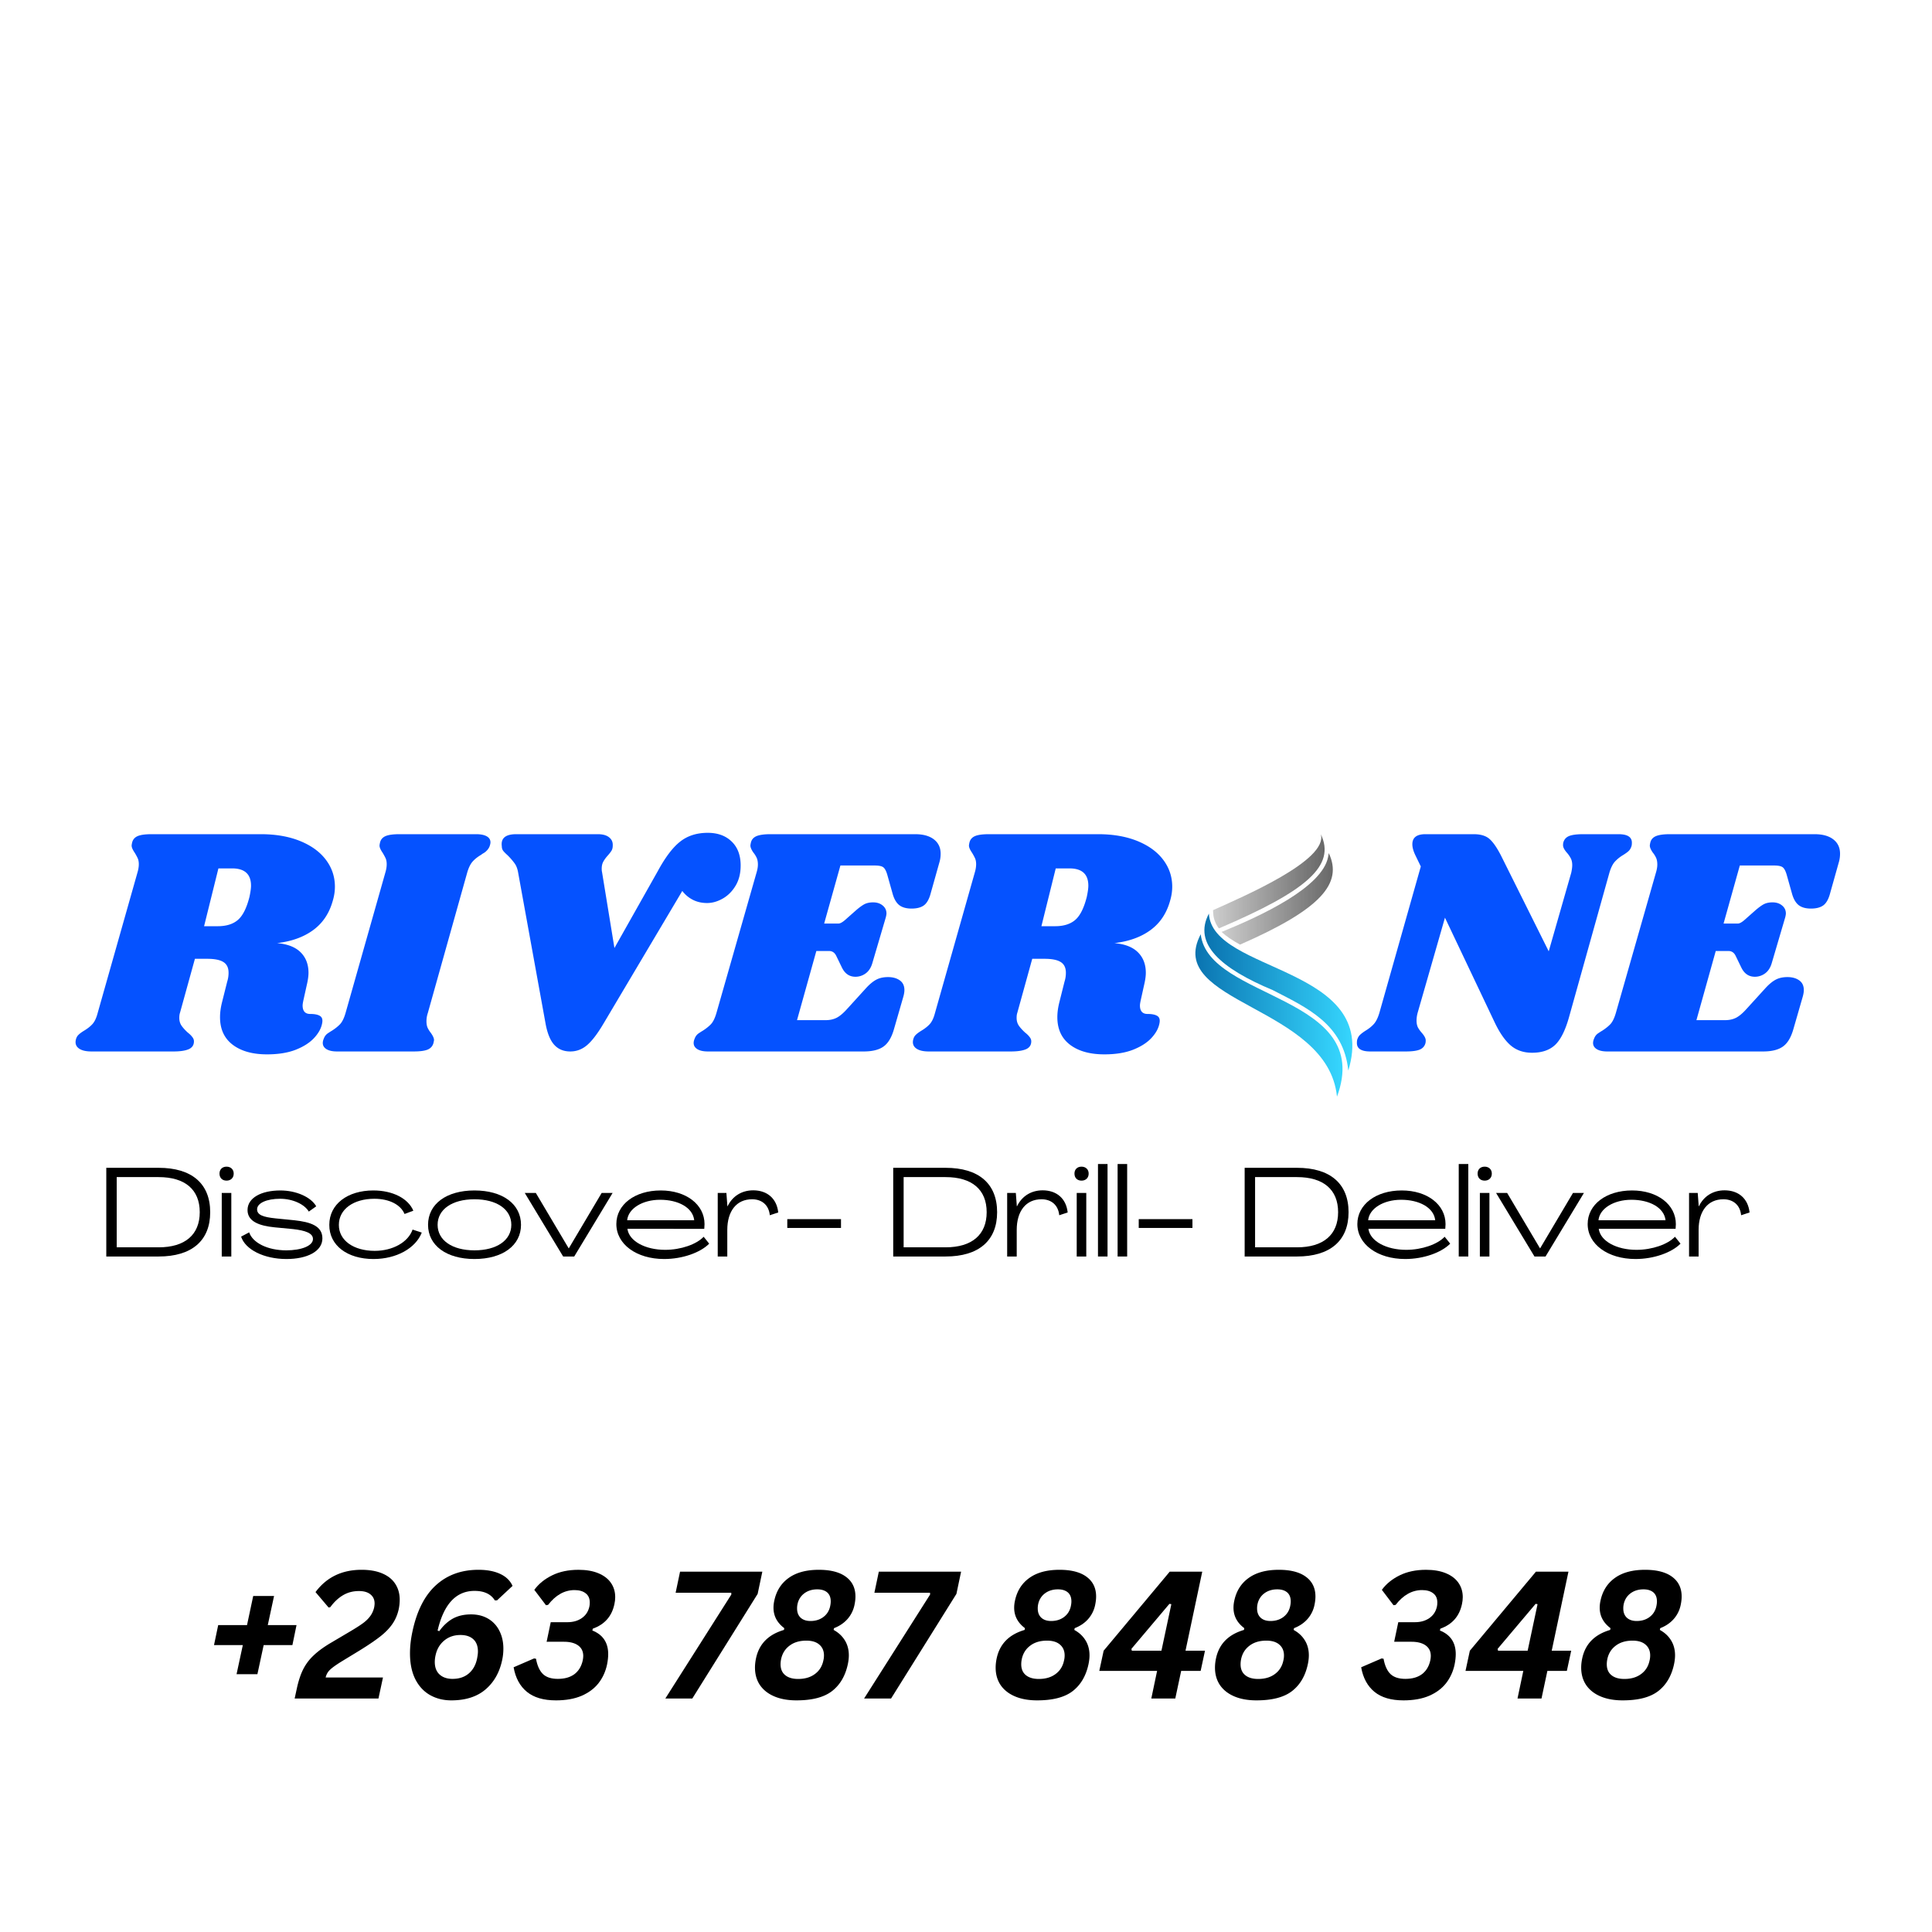 <?xml version="1.0" encoding="UTF-8"?>
<svg data-bbox="-37.5 -37.5 450 450" height="500" viewBox="0 0 375 375" width="500" xmlns="http://www.w3.org/2000/svg" data-type="ugc">
    <g>
        <defs>
            <clipPath id="7b9162e4-981e-4643-9484-2815e986a4b1">
                <path d="M235 161.875h23V181h-23Zm0 0"/>
            </clipPath>
            <clipPath id="b96dab99-efc8-4f9a-826b-42a90b4093aa">
                <path d="M256.36 161.89c1.542 5.087-15.223 12.196-20.91 14.774l.034.621c.059 1.082.453 2.04 1.098 2.918 17.23-7.351 22.711-12.23 19.777-18.312Zm0 0"/>
            </clipPath>
            <clipPath id="495e2f49-d83c-4b02-beb1-3d760adf1618">
                <path d="M237 165h22v19h-22Zm0 0"/>
            </clipPath>
            <clipPath id="2cfcb7c5-697e-45f3-8269-41d839d4d143">
                <path clip-rule="evenodd" d="M257.785 166.332c-1.14 5.902-12.883 11.383-20.676 14.555l-.004.004c.961.882 2.188 1.687 3.583 2.457 15.796-6.907 19.98-11.914 17.226-17.762-.031.254-.074.5-.129.746Zm0 0"/>
            </clipPath>
            <clipPath id="03f437ff-339d-46a2-a2f4-413645ae6f8d">
                <path d="M233 177h30v31h-30Zm0 0"/>
            </clipPath>
            <clipPath id="b578d77b-0eec-487c-93cb-8ab5ee0cd6ea">
                <path clip-rule="evenodd" d="M247.031 192.176c-10.02-4.184-15.511-8.953-12.386-14.844.628 11.586 33.28 10.121 27.058 30.465-.898-9.031-8.094-12.238-14.672-15.621Zm0 0"/>
            </clipPath>
            <clipPath id="e41b10b8-6c39-4977-a05b-4043d52b7d94">
                <path d="M232 181h29v31.875h-29Zm0 0"/>
            </clipPath>
            <clipPath id="231c43ed-3831-4e66-ba1a-7e9295bfcc3c">
                <path clip-rule="evenodd" d="M233.063 181.336c1.445 12.77 33.746 11.805 26.445 31.523-1.762-17.707-33.582-18.058-26.445-31.523Zm0 0"/>
            </clipPath>
            <linearGradient id="969bd487-b8ce-40db-ab2f-e2a2bb5d9d7e" y2="193.59" gradientUnits="userSpaceOnUse" x2="573.57" y1="193.59" gradientTransform="matrix(.048 0 0 .047 232.02 161.892)" x1="72.14">
                <stop offset="0" stop-color="#CCCCCC"/>
                <stop offset=".008" stop-color="#CCCCCC"/>
                <stop offset=".016" stop-color="#CBCBCB"/>
                <stop offset=".023" stop-color="#CACACA"/>
                <stop offset=".031" stop-color="#C9C9C9"/>
                <stop offset=".039" stop-color="#C8C8C8"/>
                <stop offset=".047" stop-color="#C7C7C7"/>
                <stop offset=".055" stop-color="#C6C6C6"/>
                <stop offset=".063" stop-color="#C5C5C5"/>
                <stop offset=".07" stop-color="#C5C5C5"/>
                <stop offset=".078" stop-color="#C4C4C4"/>
                <stop offset=".086" stop-color="#C3C3C3"/>
                <stop offset=".094" stop-color="#C2C2C2"/>
                <stop offset=".102" stop-color="#C1C1C1"/>
                <stop offset=".109" stop-color="#C0C0C0"/>
                <stop offset=".117" stop-color="#BFBFBF"/>
                <stop offset=".125" stop-color="#BEBEBE"/>
                <stop offset=".133" stop-color="#BEBEBE"/>
                <stop offset=".141" stop-color="#BDBDBD"/>
                <stop offset=".148" stop-color="#BCBCBC"/>
                <stop offset=".156" stop-color="#BBBBBB"/>
                <stop offset=".164" stop-color="#BABABA"/>
                <stop offset=".172" stop-color="#B9B9B9"/>
                <stop offset=".18" stop-color="#B8B8B8"/>
                <stop offset=".188" stop-color="#B7B7B7"/>
                <stop offset=".195" stop-color="#B7B7B7"/>
                <stop offset=".203" stop-color="#B6B6B6"/>
                <stop offset=".211" stop-color="#B5B5B5"/>
                <stop offset=".219" stop-color="#B4B4B4"/>
                <stop offset=".227" stop-color="#B3B3B3"/>
                <stop offset=".234" stop-color="#B2B2B2"/>
                <stop offset=".242" stop-color="#B1B1B1"/>
                <stop offset=".25" stop-color="#B0B0B0"/>
                <stop offset=".258" stop-color="#AFAFAF"/>
                <stop offset=".266" stop-color="#AFAFAF"/>
                <stop offset=".273" stop-color="#AEAEAE"/>
                <stop offset=".281" stop-color="#ADADAD"/>
                <stop offset=".289" stop-color="#ACACAC"/>
                <stop offset=".297" stop-color="#ABABAB"/>
                <stop offset=".305" stop-color="#AAAAAA"/>
                <stop offset=".313" stop-color="#A9A9A9"/>
                <stop offset=".32" stop-color="#A8A8A8"/>
                <stop offset=".328" stop-color="#A8A8A8"/>
                <stop offset=".336" stop-color="#A7A7A7"/>
                <stop offset=".344" stop-color="#A6A6A6"/>
                <stop offset=".352" stop-color="#A5A5A5"/>
                <stop offset=".359" stop-color="#A4A4A4"/>
                <stop offset=".367" stop-color="#A3A3A3"/>
                <stop offset=".375" stop-color="#A2A2A2"/>
                <stop offset=".383" stop-color="#A1A1A1"/>
                <stop offset=".391" stop-color="#A1A1A1"/>
                <stop offset=".398" stop-color="#A0A0A0"/>
                <stop offset=".406" stop-color="#9F9F9F"/>
                <stop offset=".414" stop-color="#9E9E9E"/>
                <stop offset=".422" stop-color="#9D9D9D"/>
                <stop offset=".43" stop-color="#9C9C9C"/>
                <stop offset=".438" stop-color="#9B9B9B"/>
                <stop offset=".445" stop-color="#9A9A9A"/>
                <stop offset=".453" stop-color="#9A9A9A"/>
                <stop offset=".461" stop-color="#999999"/>
                <stop offset=".469" stop-color="#989898"/>
                <stop offset=".477" stop-color="#979797"/>
                <stop offset=".484" stop-color="#969696"/>
                <stop offset=".492" stop-color="#959595"/>
                <stop offset=".5" stop-color="#949494"/>
                <stop offset=".508" stop-color="#939393"/>
                <stop offset=".516" stop-color="#939393"/>
                <stop offset=".523" stop-color="#929292"/>
                <stop offset=".531" stop-color="#919191"/>
                <stop offset=".539" stop-color="#909090"/>
                <stop offset=".547" stop-color="#8F8F8F"/>
                <stop offset=".555" stop-color="#8E8E8E"/>
                <stop offset=".563" stop-color="#8D8D8D"/>
                <stop offset=".57" stop-color="#8C8C8C"/>
                <stop offset=".578" stop-color="#8C8C8C"/>
                <stop offset=".586" stop-color="#8B8B8B"/>
                <stop offset=".594" stop-color="#8A8A8A"/>
                <stop offset=".602" stop-color="#898989"/>
                <stop offset=".609" stop-color="#888888"/>
                <stop offset=".617" stop-color="#878787"/>
                <stop offset=".625" stop-color="#868686"/>
                <stop offset=".633" stop-color="#858585"/>
                <stop offset=".641" stop-color="#858585"/>
                <stop offset=".648" stop-color="#848484"/>
                <stop offset=".656" stop-color="#838383"/>
                <stop offset=".664" stop-color="#828282"/>
                <stop offset=".672" stop-color="#818181"/>
                <stop offset=".68" stop-color="#808080"/>
                <stop offset=".688" stop-color="#7F7F7F"/>
                <stop offset=".695" stop-color="#7E7E7E"/>
                <stop offset=".703" stop-color="#7D7D7D"/>
                <stop offset=".711" stop-color="#7D7D7D"/>
                <stop offset=".719" stop-color="#7C7C7C"/>
                <stop offset=".727" stop-color="#7B7B7B"/>
                <stop offset=".734" stop-color="#7A7A7A"/>
                <stop offset=".742" stop-color="#797979"/>
                <stop offset=".75" stop-color="#787878"/>
                <stop offset=".758" stop-color="#777777"/>
                <stop offset=".766" stop-color="#767676"/>
                <stop offset=".773" stop-color="#767676"/>
                <stop offset=".781" stop-color="#757575"/>
                <stop offset=".789" stop-color="#747474"/>
                <stop offset=".797" stop-color="#737373"/>
                <stop offset=".805" stop-color="#727272"/>
                <stop offset=".813" stop-color="#717171"/>
                <stop offset=".82" stop-color="#707070"/>
                <stop offset=".828" stop-color="#6F6F6F"/>
                <stop offset=".836" stop-color="#6F6F6F"/>
                <stop offset=".844" stop-color="#6E6E6E"/>
                <stop offset=".852" stop-color="#6D6D6D"/>
                <stop offset=".859" stop-color="#6C6C6C"/>
                <stop offset=".867" stop-color="#6B6B6B"/>
                <stop offset=".875" stop-color="#6A6A6A"/>
                <stop offset=".883" stop-color="#696969"/>
                <stop offset=".891" stop-color="#686868"/>
                <stop offset=".898" stop-color="#686868"/>
                <stop offset=".906" stop-color="#676767"/>
                <stop offset=".938" stop-color="#666666"/>
                <stop offset="1" stop-color="#666666"/>
            </linearGradient>
            <linearGradient id="5c7d648c-f00b-4a08-b735-c261afc94b7b" y2="265.883" gradientUnits="userSpaceOnUse" x2="602.52" y1="265.883" gradientTransform="matrix(.048 0 0 .047 232.02 161.892)" x1="106.97">
                <stop offset="0" stop-color="#CCCCCC"/>
                <stop offset=".008" stop-color="#CCCCCC"/>
                <stop offset=".016" stop-color="#CBCBCB"/>
                <stop offset=".023" stop-color="#CACACA"/>
                <stop offset=".031" stop-color="#C9C9C9"/>
                <stop offset=".039" stop-color="#C8C8C8"/>
                <stop offset=".047" stop-color="#C7C7C7"/>
                <stop offset=".055" stop-color="#C6C6C6"/>
                <stop offset=".063" stop-color="#C5C5C5"/>
                <stop offset=".07" stop-color="#C5C5C5"/>
                <stop offset=".078" stop-color="#C4C4C4"/>
                <stop offset=".086" stop-color="#C3C3C3"/>
                <stop offset=".094" stop-color="#C2C2C2"/>
                <stop offset=".102" stop-color="#C1C1C1"/>
                <stop offset=".109" stop-color="#C0C0C0"/>
                <stop offset=".117" stop-color="#BFBFBF"/>
                <stop offset=".125" stop-color="#BFBFBF"/>
                <stop offset=".133" stop-color="#BEBEBE"/>
                <stop offset=".141" stop-color="#BDBDBD"/>
                <stop offset=".148" stop-color="#BCBCBC"/>
                <stop offset=".156" stop-color="#BBBBBB"/>
                <stop offset=".164" stop-color="#BABABA"/>
                <stop offset=".172" stop-color="#B9B9B9"/>
                <stop offset=".18" stop-color="#B8B8B8"/>
                <stop offset=".188" stop-color="#B8B8B8"/>
                <stop offset=".195" stop-color="#B7B7B7"/>
                <stop offset=".203" stop-color="#B6B6B6"/>
                <stop offset=".211" stop-color="#B5B5B5"/>
                <stop offset=".219" stop-color="#B4B4B4"/>
                <stop offset=".227" stop-color="#B3B3B3"/>
                <stop offset=".234" stop-color="#B2B2B2"/>
                <stop offset=".242" stop-color="#B1B1B1"/>
                <stop offset=".25" stop-color="#B1B1B1"/>
                <stop offset=".258" stop-color="#B0B0B0"/>
                <stop offset=".266" stop-color="#AFAFAF"/>
                <stop offset=".273" stop-color="#AEAEAE"/>
                <stop offset=".281" stop-color="#ADADAD"/>
                <stop offset=".289" stop-color="#ACACAC"/>
                <stop offset=".297" stop-color="#ABABAB"/>
                <stop offset=".305" stop-color="#ABABAB"/>
                <stop offset=".313" stop-color="#AAAAAA"/>
                <stop offset=".32" stop-color="#A9A9A9"/>
                <stop offset=".328" stop-color="#A8A8A8"/>
                <stop offset=".336" stop-color="#A7A7A7"/>
                <stop offset=".344" stop-color="#A6A6A6"/>
                <stop offset=".352" stop-color="#A5A5A5"/>
                <stop offset=".359" stop-color="#A4A4A4"/>
                <stop offset=".367" stop-color="#A4A4A4"/>
                <stop offset=".375" stop-color="#A3A3A3"/>
                <stop offset=".383" stop-color="#A2A2A2"/>
                <stop offset=".391" stop-color="#A1A1A1"/>
                <stop offset=".398" stop-color="#A0A0A0"/>
                <stop offset=".406" stop-color="#9F9F9F"/>
                <stop offset=".414" stop-color="#9E9E9E"/>
                <stop offset=".422" stop-color="#9D9D9D"/>
                <stop offset=".43" stop-color="#9D9D9D"/>
                <stop offset=".438" stop-color="#9C9C9C"/>
                <stop offset=".445" stop-color="#9B9B9B"/>
                <stop offset=".453" stop-color="#9A9A9A"/>
                <stop offset=".461" stop-color="#999999"/>
                <stop offset=".469" stop-color="#989898"/>
                <stop offset=".477" stop-color="#979797"/>
                <stop offset=".484" stop-color="#979797"/>
                <stop offset=".492" stop-color="#969696"/>
                <stop offset=".5" stop-color="#959595"/>
                <stop offset=".508" stop-color="#949494"/>
                <stop offset=".516" stop-color="#939393"/>
                <stop offset=".523" stop-color="#929292"/>
                <stop offset=".531" stop-color="#919191"/>
                <stop offset=".539" stop-color="#909090"/>
                <stop offset=".547" stop-color="#909090"/>
                <stop offset=".555" stop-color="#8F8F8F"/>
                <stop offset=".563" stop-color="#8E8E8E"/>
                <stop offset=".57" stop-color="#8D8D8D"/>
                <stop offset=".578" stop-color="#8C8C8C"/>
                <stop offset=".586" stop-color="#8B8B8B"/>
                <stop offset=".594" stop-color="#8A8A8A"/>
                <stop offset=".602" stop-color="#898989"/>
                <stop offset=".609" stop-color="#898989"/>
                <stop offset=".617" stop-color="#888888"/>
                <stop offset=".625" stop-color="#878787"/>
                <stop offset=".633" stop-color="#868686"/>
                <stop offset=".641" stop-color="#858585"/>
                <stop offset=".648" stop-color="#848484"/>
                <stop offset=".656" stop-color="#838383"/>
                <stop offset=".664" stop-color="#838383"/>
                <stop offset=".672" stop-color="#828282"/>
                <stop offset=".68" stop-color="#818181"/>
                <stop offset=".688" stop-color="#808080"/>
                <stop offset=".695" stop-color="#7F7F7F"/>
                <stop offset=".703" stop-color="#7E7E7E"/>
                <stop offset=".711" stop-color="#7D7D7D"/>
                <stop offset=".719" stop-color="#7C7C7C"/>
                <stop offset=".727" stop-color="#7C7C7C"/>
                <stop offset=".734" stop-color="#7B7B7B"/>
                <stop offset=".742" stop-color="#7A7A7A"/>
                <stop offset=".75" stop-color="#797979"/>
                <stop offset=".758" stop-color="#787878"/>
                <stop offset=".766" stop-color="#777777"/>
                <stop offset=".773" stop-color="#767676"/>
                <stop offset=".781" stop-color="#757575"/>
                <stop offset=".789" stop-color="#757575"/>
                <stop offset=".797" stop-color="#747474"/>
                <stop offset=".805" stop-color="#737373"/>
                <stop offset=".813" stop-color="#727272"/>
                <stop offset=".82" stop-color="#717171"/>
                <stop offset=".828" stop-color="#707070"/>
                <stop offset=".836" stop-color="#6F6F6F"/>
                <stop offset=".844" stop-color="#6F6F6F"/>
                <stop offset=".852" stop-color="#6E6E6E"/>
                <stop offset=".859" stop-color="#6D6D6D"/>
                <stop offset=".867" stop-color="#6C6C6C"/>
                <stop offset=".875" stop-color="#6B6B6B"/>
                <stop offset=".883" stop-color="#6A6A6A"/>
                <stop offset=".891" stop-color="#696969"/>
                <stop offset=".898" stop-color="#686868"/>
                <stop offset=".906" stop-color="#686868"/>
                <stop offset=".914" stop-color="#676767"/>
                <stop offset=".922" stop-color="#666666"/>
                <stop offset=".938" stop-color="#666666"/>
                <stop offset="1" stop-color="#666666"/>
            </linearGradient>
            <linearGradient id="91c0362f-7d96-4212-a912-06651738b21c" y2="648.547" gradientUnits="userSpaceOnUse" x2="755.1" y1="648.547" gradientTransform="matrix(.048 0 0 .047 232.02 161.892)" x1="-10.52">
                <stop offset="0" stop-color="#0A73B0"/>
                <stop offset=".063" stop-color="#0A73B0"/>
                <stop offset=".07" stop-color="#0A74B0"/>
                <stop offset=".078" stop-color="#0B75B1"/>
                <stop offset=".086" stop-color="#0B76B2"/>
                <stop offset=".094" stop-color="#0C77B3"/>
                <stop offset=".102" stop-color="#0C78B4"/>
                <stop offset=".109" stop-color="#0C79B4"/>
                <stop offset=".117" stop-color="#0D7AB5"/>
                <stop offset=".125" stop-color="#0D7BB6"/>
                <stop offset=".133" stop-color="#0E7CB7"/>
                <stop offset=".141" stop-color="#0E7DB7"/>
                <stop offset=".148" stop-color="#0F7DB8"/>
                <stop offset=".156" stop-color="#0F7EB9"/>
                <stop offset=".164" stop-color="#0F7FBA"/>
                <stop offset=".172" stop-color="#1080BB"/>
                <stop offset=".18" stop-color="#1081BB"/>
                <stop offset=".188" stop-color="#1182BC"/>
                <stop offset=".195" stop-color="#1183BD"/>
                <stop offset=".203" stop-color="#1284BE"/>
                <stop offset=".211" stop-color="#1285BE"/>
                <stop offset=".219" stop-color="#1386BF"/>
                <stop offset=".227" stop-color="#1387C0"/>
                <stop offset=".234" stop-color="#1388C1"/>
                <stop offset=".242" stop-color="#1489C2"/>
                <stop offset=".25" stop-color="#148AC2"/>
                <stop offset=".258" stop-color="#158BC3"/>
                <stop offset=".266" stop-color="#158CC4"/>
                <stop offset=".273" stop-color="#168DC5"/>
                <stop offset=".281" stop-color="#168EC6"/>
                <stop offset=".289" stop-color="#168FC6"/>
                <stop offset=".297" stop-color="#1790C7"/>
                <stop offset=".305" stop-color="#1791C8"/>
                <stop offset=".313" stop-color="#1892C9"/>
                <stop offset=".32" stop-color="#1893C9"/>
                <stop offset=".328" stop-color="#1994CA"/>
                <stop offset=".336" stop-color="#1995CB"/>
                <stop offset=".344" stop-color="#1996CC"/>
                <stop offset=".352" stop-color="#1A97CD"/>
                <stop offset=".359" stop-color="#1A98CD"/>
                <stop offset=".367" stop-color="#1B99CE"/>
                <stop offset=".375" stop-color="#1B9ACF"/>
                <stop offset=".383" stop-color="#1C9BD0"/>
                <stop offset=".391" stop-color="#1C9CD1"/>
                <stop offset=".398" stop-color="#1D9DD1"/>
                <stop offset=".406" stop-color="#1D9ED2"/>
                <stop offset=".414" stop-color="#1D9FD3"/>
                <stop offset=".422" stop-color="#1EA0D4"/>
                <stop offset=".43" stop-color="#1EA1D4"/>
                <stop offset=".438" stop-color="#1FA2D5"/>
                <stop offset=".445" stop-color="#1FA3D6"/>
                <stop offset=".453" stop-color="#20A4D7"/>
                <stop offset=".461" stop-color="#20A5D8"/>
                <stop offset=".469" stop-color="#20A6D8"/>
                <stop offset=".477" stop-color="#21A7D9"/>
                <stop offset=".484" stop-color="#21A8DA"/>
                <stop offset=".492" stop-color="#22A9DB"/>
                <stop offset=".5" stop-color="#22AADB"/>
                <stop offset=".508" stop-color="#23ABDC"/>
                <stop offset=".516" stop-color="#23ACDD"/>
                <stop offset=".523" stop-color="#24ADDE"/>
                <stop offset=".531" stop-color="#24AEDF"/>
                <stop offset=".539" stop-color="#24AFDF"/>
                <stop offset=".547" stop-color="#25B0E0"/>
                <stop offset=".555" stop-color="#25B1E1"/>
                <stop offset=".563" stop-color="#26B2E2"/>
                <stop offset=".57" stop-color="#26B3E3"/>
                <stop offset=".578" stop-color="#27B4E3"/>
                <stop offset=".586" stop-color="#27B5E4"/>
                <stop offset=".594" stop-color="#27B6E5"/>
                <stop offset=".602" stop-color="#28B7E6"/>
                <stop offset=".609" stop-color="#28B8E6"/>
                <stop offset=".617" stop-color="#29B9E7"/>
                <stop offset=".625" stop-color="#29BAE8"/>
                <stop offset=".633" stop-color="#2ABBE9"/>
                <stop offset=".641" stop-color="#2ABCEA"/>
                <stop offset=".648" stop-color="#2BBDEA"/>
                <stop offset=".656" stop-color="#2BBEEB"/>
                <stop offset=".664" stop-color="#2BBFEC"/>
                <stop offset=".672" stop-color="#2CC0ED"/>
                <stop offset=".68" stop-color="#2CC1ED"/>
                <stop offset=".688" stop-color="#2DC2EE"/>
                <stop offset=".695" stop-color="#2DC3EF"/>
                <stop offset=".703" stop-color="#2EC4F0"/>
                <stop offset=".711" stop-color="#2EC5F1"/>
                <stop offset=".719" stop-color="#2EC6F1"/>
                <stop offset=".727" stop-color="#2FC7F2"/>
                <stop offset=".734" stop-color="#2FC8F3"/>
                <stop offset=".742" stop-color="#30C9F4"/>
                <stop offset=".75" stop-color="#30CAF5"/>
                <stop offset=".758" stop-color="#31CBF5"/>
                <stop offset=".766" stop-color="#31CCF6"/>
                <stop offset=".773" stop-color="#32CDF7"/>
                <stop offset=".781" stop-color="#32CEF8"/>
                <stop offset=".789" stop-color="#32CFF8"/>
                <stop offset=".797" stop-color="#33D0F9"/>
                <stop offset=".805" stop-color="#33D1FA"/>
                <stop offset=".813" stop-color="#34D2FB"/>
                <stop offset=".82" stop-color="#34D3FC"/>
                <stop offset=".828" stop-color="#35D4FC"/>
                <stop offset=".836" stop-color="#35D5FD"/>
                <stop offset=".844" stop-color="#35D6FE"/>
                <stop offset=".875" stop-color="#36D7FF"/>
                <stop offset="1" stop-color="#36D7FF"/>
            </linearGradient>
            <linearGradient id="7e22411b-a787-4e99-9760-eaa6e30704dd" y2="744.402" gradientUnits="userSpaceOnUse" x2="731.6" y1="744.402" gradientTransform="matrix(.048 0 0 .047 232.02 161.892)" x1="-128.19">
                <stop offset="0" stop-color="#0A73B0"/>
                <stop offset=".125" stop-color="#0A73B0"/>
                <stop offset=".141" stop-color="#0A73B0"/>
                <stop offset=".148" stop-color="#0A73B0"/>
                <stop offset=".152" stop-color="#0A74B0"/>
                <stop offset=".156" stop-color="#0A74B1"/>
                <stop offset=".16" stop-color="#0B75B1"/>
                <stop offset=".164" stop-color="#0B75B2"/>
                <stop offset=".168" stop-color="#0B76B2"/>
                <stop offset=".172" stop-color="#0B76B3"/>
                <stop offset=".176" stop-color="#0C77B3"/>
                <stop offset=".18" stop-color="#0C77B3"/>
                <stop offset=".184" stop-color="#0C78B4"/>
                <stop offset=".188" stop-color="#0C79B4"/>
                <stop offset=".191" stop-color="#0D79B5"/>
                <stop offset=".195" stop-color="#0D7AB5"/>
                <stop offset=".199" stop-color="#0D7AB6"/>
                <stop offset=".203" stop-color="#0D7BB6"/>
                <stop offset=".207" stop-color="#0E7BB7"/>
                <stop offset=".211" stop-color="#0E7CB7"/>
                <stop offset=".215" stop-color="#0E7CB7"/>
                <stop offset=".219" stop-color="#0E7DB8"/>
                <stop offset=".223" stop-color="#0F7EB8"/>
                <stop offset=".227" stop-color="#0F7EB9"/>
                <stop offset=".23" stop-color="#0F7FB9"/>
                <stop offset=".234" stop-color="#0F7FBA"/>
                <stop offset=".238" stop-color="#1080BA"/>
                <stop offset=".242" stop-color="#1080BA"/>
                <stop offset=".246" stop-color="#1081BB"/>
                <stop offset=".25" stop-color="#1081BB"/>
                <stop offset=".254" stop-color="#1182BC"/>
                <stop offset=".258" stop-color="#1183BC"/>
                <stop offset=".262" stop-color="#1183BD"/>
                <stop offset=".266" stop-color="#1184BD"/>
                <stop offset=".27" stop-color="#1284BE"/>
                <stop offset=".273" stop-color="#1285BE"/>
                <stop offset=".277" stop-color="#1285BE"/>
                <stop offset=".281" stop-color="#1286BF"/>
                <stop offset=".285" stop-color="#1386BF"/>
                <stop offset=".289" stop-color="#1387C0"/>
                <stop offset=".293" stop-color="#1388C0"/>
                <stop offset=".297" stop-color="#1388C1"/>
                <stop offset=".301" stop-color="#1489C1"/>
                <stop offset=".305" stop-color="#1489C2"/>
                <stop offset=".309" stop-color="#148AC2"/>
                <stop offset=".313" stop-color="#148AC2"/>
                <stop offset=".316" stop-color="#158BC3"/>
                <stop offset=".32" stop-color="#158BC3"/>
                <stop offset=".324" stop-color="#158CC4"/>
                <stop offset=".328" stop-color="#158DC4"/>
                <stop offset=".332" stop-color="#158DC5"/>
                <stop offset=".336" stop-color="#168EC5"/>
                <stop offset=".34" stop-color="#168EC6"/>
                <stop offset=".344" stop-color="#168FC6"/>
                <stop offset=".348" stop-color="#168FC6"/>
                <stop offset=".352" stop-color="#1790C7"/>
                <stop offset=".355" stop-color="#1791C7"/>
                <stop offset=".359" stop-color="#1791C8"/>
                <stop offset=".363" stop-color="#1792C8"/>
                <stop offset=".367" stop-color="#1892C9"/>
                <stop offset=".371" stop-color="#1893C9"/>
                <stop offset=".375" stop-color="#1893CA"/>
                <stop offset=".379" stop-color="#1894CA"/>
                <stop offset=".383" stop-color="#1994CA"/>
                <stop offset=".387" stop-color="#1995CB"/>
                <stop offset=".391" stop-color="#1996CB"/>
                <stop offset=".395" stop-color="#1996CC"/>
                <stop offset=".398" stop-color="#1A97CC"/>
                <stop offset=".402" stop-color="#1A97CD"/>
                <stop offset=".406" stop-color="#1A98CD"/>
                <stop offset=".41" stop-color="#1A98CD"/>
                <stop offset=".414" stop-color="#1B99CE"/>
                <stop offset=".418" stop-color="#1B99CE"/>
                <stop offset=".422" stop-color="#1B9ACF"/>
                <stop offset=".426" stop-color="#1B9BCF"/>
                <stop offset=".43" stop-color="#1C9BD0"/>
                <stop offset=".434" stop-color="#1C9CD0"/>
                <stop offset=".438" stop-color="#1C9CD1"/>
                <stop offset=".441" stop-color="#1C9DD1"/>
                <stop offset=".445" stop-color="#1D9DD1"/>
                <stop offset=".449" stop-color="#1D9ED2"/>
                <stop offset=".453" stop-color="#1D9FD2"/>
                <stop offset=".457" stop-color="#1D9FD3"/>
                <stop offset=".461" stop-color="#1EA0D3"/>
                <stop offset=".465" stop-color="#1EA0D4"/>
                <stop offset=".469" stop-color="#1EA1D4"/>
                <stop offset=".473" stop-color="#1EA1D5"/>
                <stop offset=".477" stop-color="#1FA2D5"/>
                <stop offset=".48" stop-color="#1FA2D5"/>
                <stop offset=".484" stop-color="#1FA3D6"/>
                <stop offset=".488" stop-color="#1FA4D6"/>
                <stop offset=".492" stop-color="#20A4D7"/>
                <stop offset=".496" stop-color="#20A5D7"/>
                <stop offset=".5" stop-color="#20A5D8"/>
                <stop offset=".504" stop-color="#20A6D8"/>
                <stop offset=".508" stop-color="#21A6D9"/>
                <stop offset=".512" stop-color="#21A7D9"/>
                <stop offset=".516" stop-color="#21A7D9"/>
                <stop offset=".52" stop-color="#21A8DA"/>
                <stop offset=".523" stop-color="#22A9DA"/>
                <stop offset=".527" stop-color="#22A9DB"/>
                <stop offset=".531" stop-color="#22AADB"/>
                <stop offset=".535" stop-color="#22AADC"/>
                <stop offset=".539" stop-color="#23ABDC"/>
                <stop offset=".543" stop-color="#23ABDD"/>
                <stop offset=".547" stop-color="#23ACDD"/>
                <stop offset=".551" stop-color="#23ACDD"/>
                <stop offset=".555" stop-color="#24ADDE"/>
                <stop offset=".559" stop-color="#24AEDE"/>
                <stop offset=".563" stop-color="#24AEDF"/>
                <stop offset=".566" stop-color="#24AFDF"/>
                <stop offset=".57" stop-color="#25AFE0"/>
                <stop offset=".574" stop-color="#25B0E0"/>
                <stop offset=".578" stop-color="#25B0E0"/>
                <stop offset=".582" stop-color="#25B1E1"/>
                <stop offset=".586" stop-color="#26B2E1"/>
                <stop offset=".59" stop-color="#26B2E2"/>
                <stop offset=".594" stop-color="#26B3E2"/>
                <stop offset=".598" stop-color="#26B3E3"/>
                <stop offset=".602" stop-color="#27B4E3"/>
                <stop offset=".605" stop-color="#27B4E4"/>
                <stop offset=".609" stop-color="#27B5E4"/>
                <stop offset=".613" stop-color="#27B5E4"/>
                <stop offset=".617" stop-color="#28B6E5"/>
                <stop offset=".621" stop-color="#28B7E5"/>
                <stop offset=".625" stop-color="#28B7E6"/>
                <stop offset=".629" stop-color="#28B8E6"/>
                <stop offset=".633" stop-color="#28B8E7"/>
                <stop offset=".637" stop-color="#29B9E7"/>
                <stop offset=".641" stop-color="#29B9E8"/>
                <stop offset=".645" stop-color="#29BAE8"/>
                <stop offset=".648" stop-color="#29BAE8"/>
                <stop offset=".652" stop-color="#2ABBE9"/>
                <stop offset=".656" stop-color="#2ABCE9"/>
                <stop offset=".66" stop-color="#2ABCEA"/>
                <stop offset=".664" stop-color="#2ABDEA"/>
                <stop offset=".668" stop-color="#2BBDEB"/>
                <stop offset=".672" stop-color="#2BBEEB"/>
                <stop offset=".676" stop-color="#2BBEEC"/>
                <stop offset=".68" stop-color="#2BBFEC"/>
                <stop offset=".684" stop-color="#2CBFEC"/>
                <stop offset=".688" stop-color="#2CC0ED"/>
                <stop offset=".691" stop-color="#2CC1ED"/>
                <stop offset=".695" stop-color="#2CC1EE"/>
                <stop offset=".699" stop-color="#2DC2EE"/>
                <stop offset=".703" stop-color="#2DC2EF"/>
                <stop offset=".707" stop-color="#2DC3EF"/>
                <stop offset=".711" stop-color="#2DC3F0"/>
                <stop offset=".715" stop-color="#2EC4F0"/>
                <stop offset=".719" stop-color="#2EC5F0"/>
                <stop offset=".723" stop-color="#2EC5F1"/>
                <stop offset=".727" stop-color="#2EC6F1"/>
                <stop offset=".73" stop-color="#2FC6F2"/>
                <stop offset=".734" stop-color="#2FC7F2"/>
                <stop offset=".738" stop-color="#2FC7F3"/>
                <stop offset=".742" stop-color="#2FC8F3"/>
                <stop offset=".746" stop-color="#30C8F3"/>
                <stop offset=".75" stop-color="#30C9F4"/>
                <stop offset=".754" stop-color="#30CAF4"/>
                <stop offset=".758" stop-color="#30CAF5"/>
                <stop offset=".762" stop-color="#31CBF5"/>
                <stop offset=".766" stop-color="#31CBF6"/>
                <stop offset=".77" stop-color="#31CCF6"/>
                <stop offset=".773" stop-color="#31CCF7"/>
                <stop offset=".777" stop-color="#32CDF7"/>
                <stop offset=".781" stop-color="#32CDF7"/>
                <stop offset=".785" stop-color="#32CEF8"/>
                <stop offset=".789" stop-color="#32CFF8"/>
                <stop offset=".793" stop-color="#33CFF9"/>
                <stop offset=".797" stop-color="#33D0F9"/>
                <stop offset=".801" stop-color="#33D0FA"/>
                <stop offset=".805" stop-color="#33D1FA"/>
                <stop offset=".809" stop-color="#34D1FB"/>
                <stop offset=".813" stop-color="#34D2FB"/>
                <stop offset=".816" stop-color="#34D2FB"/>
                <stop offset=".82" stop-color="#34D3FC"/>
                <stop offset=".824" stop-color="#35D4FC"/>
                <stop offset=".828" stop-color="#35D4FD"/>
                <stop offset=".832" stop-color="#35D5FD"/>
                <stop offset=".836" stop-color="#35D5FE"/>
                <stop offset=".84" stop-color="#36D6FE"/>
                <stop offset=".844" stop-color="#36D6FF"/>
                <stop offset=".875" stop-color="#36D7FF"/>
                <stop offset="1" stop-color="#36D7FF"/>
            </linearGradient>
        </defs>
        <path fill="#ffffff" d="M412.5-37.5v450h-450v-450h450z"/>
        <path fill="#ffffff" d="M412.5-37.5v450h-450v-450h450z"/>
        <path stroke-width="2.454" stroke="#ffffff" d="M64.61 174.777c-.668 2.441-1.938 4.348-3.801 5.719-1.856 1.37-4.195 2.226-7.02 2.566 2.032.176 3.551.77 4.559 1.777 1.012 1.012 1.516 2.34 1.516 3.989 0 .629-.102 1.41-.309 2.336l-.695 3.105c-.094.426-.14.719-.14.883 0 .559.128.973.386 1.254.258.265.62.402 1.082.402.887 0 1.527.13 1.918.383.402.25.543.715.418 1.395-.164.968-.672 1.914-1.516 2.843-.844.926-2.039 1.7-3.586 2.32-1.535.606-3.402.91-5.597.91-2.782 0-4.997-.624-6.649-1.87-1.648-1.246-2.473-3.032-2.473-5.348 0-.887.13-1.836.387-2.844l1.004-4.066a5.527 5.527 0 0 0 .266-1.703c0-.969-.332-1.664-.992-2.086-.649-.422-1.696-.633-3.137-.633h-2.395l-2.922 10.512c-.082.246-.125.562-.125.941 0 .59.145 1.094.434 1.516.297.422.707.867 1.219 1.332.37.297.66.586.867.863.215.27.324.55.324.852 0 .722-.34 1.23-1.02 1.53-.671.29-1.66.434-2.968.434h-15.89c-1.095 0-1.915-.203-2.462-.605-.554-.402-.746-.957-.57-1.668.082-.383.242-.687.48-.914.227-.234.57-.504 1.036-.8.722-.427 1.293-.868 1.714-1.333.422-.465.758-1.18 1.004-2.148l7.73-27.301c.165-.547.25-1.07.25-1.578 0-.461-.073-.856-.218-1.176a10.694 10.694 0 0 0-.602-1.11c-.382-.546-.574-.992-.574-1.331 0-.122.043-.356.125-.696.176-.547.547-.933 1.114-1.16.566-.234 1.44-.355 2.628-.355h21.211c2.914 0 5.461.445 7.637 1.332 2.172.882 3.836 2.101 4.992 3.648 1.164 1.535 1.746 3.277 1.746 5.223 0 .886-.128 1.773-.386 2.66Zm-16.2-.633c.204-.98.31-1.723.31-2.226 0-2.239-1.224-3.356-3.665-3.356h-2.66l-2.797 11.207h2.66c1.649 0 2.945-.402 3.895-1.203.957-.805 1.71-2.281 2.257-4.422Zm44.004-12.23c.887 0 1.57.14 2.055.418.485.27.727.656.727 1.16 0 .215-.063.496-.184.836a2.78 2.78 0 0 1-.558.785 3.214 3.214 0 0 1-.633.512c-.188.101-.32.195-.403.277-.672.383-1.214.805-1.64 1.27-.422.464-.782 1.18-1.082 2.148l-7.668 27.3a5.472 5.472 0 0 0-.246 1.579c0 .504.074.926.218 1.265.153.34.375.704.664 1.082.38.547.57.993.57 1.333 0 .082-.038.292-.124.632-.164.586-.543 1-1.14 1.239-.59.226-1.477.34-2.661.34H65.438c-.887 0-1.574-.145-2.059-.434-.484-.3-.726-.703-.726-1.207 0-.258.062-.535.187-.836.164-.461.438-.817.82-1.067.38-.257.614-.406.696-.445.68-.426 1.23-.855 1.652-1.3.422-.442.778-1.169 1.067-2.18l7.73-27.301c.164-.547.246-1.07.246-1.578 0-.461-.07-.856-.215-1.176a10.694 10.694 0 0 0-.601-1.11c-.383-.546-.574-.992-.574-1.331 0-.122.042-.356.125-.696.175-.547.546-.933 1.113-1.16.566-.234 1.441-.355 2.629-.355Zm51.348 6.078c0 1.523-.328 2.836-.988 3.941-.649 1.09-1.484 1.922-2.504 2.488-1.012.567-2.02.852-3.031.852-1.02 0-1.942-.21-2.766-.637a6.039 6.039 0 0 1-2.043-1.699l-15.273 25.707c-1.133 1.942-2.192 3.332-3.168 4.176-.969.844-2.063 1.27-3.278 1.27-1.308 0-2.355-.434-3.14-1.301-.782-.864-1.344-2.246-1.684-4.145l-5.316-29.262c-.125-.754-.356-1.363-.696-1.824a14.5 14.5 0 0 0-1.332-1.531c-.421-.383-.722-.688-.894-.914a1.421 1.421 0 0 1-.25-.848c-.203-1.566.726-2.351 2.8-2.351h15.829c.969 0 1.707.203 2.21.605.505.399.739.938.696 1.606 0 .382-.078.703-.23.96-.145.247-.383.56-.711.942-.383.422-.68.824-.899 1.207-.203.379-.308.844-.308 1.39 0 .258.02.47.062.633l2.41 14.766 8.41-14.95c1.485-2.702 2.946-4.609 4.375-5.722 1.434-1.121 3.207-1.683 5.32-1.683 1.938 0 3.489.562 4.653 1.683 1.164 1.113 1.746 2.66 1.746 4.64Zm33.871-6.078c1.559 0 2.77.34 3.633 1.02.867.671 1.301 1.597 1.301 2.784 0 .586-.086 1.153-.25 1.7l-1.652 5.89c-.29 1.145-.723 1.938-1.301 2.38-.567.444-1.375.667-2.426.667-1.02 0-1.812-.223-2.379-.668-.57-.441-1-1.168-1.3-2.18l-1.005-3.617c-.218-.762-.476-1.265-.773-1.512-.29-.257-.855-.386-1.7-.386h-6.648l-3.168 11.27h2.782c.296 0 .699-.212 1.207-.637l2.148-1.883c.637-.559 1.188-.961 1.652-1.207.465-.258 1.032-.387 1.704-.387.761 0 1.382.2 1.867.602.484.402.726.918.726 1.546 0 .176-.039.434-.12.774l-2.598 8.797c-.247.926-.68 1.613-1.301 2.054a3.285 3.285 0 0 1-1.992.665c-1.188 0-2.07-.614-2.66-1.84l-1.083-2.211c-.289-.637-.75-.957-1.39-.957h-2.457l-3.742 13.433h5.566c.805 0 1.508-.16 2.117-.476.617-.32 1.29-.88 2.008-1.672l3.789-4.188c.68-.71 1.324-1.226 1.934-1.546.617-.32 1.37-.481 2.257-.481.926 0 1.684.211 2.27.633.598.426.898 1.058.898 1.902 0 .34-.066.742-.203 1.207l-1.84 6.383c-.46 1.61-1.136 2.734-2.023 3.371-.887.63-2.168.945-3.848.945h-30.21c-.887 0-1.571-.144-2.055-.433-.485-.3-.727-.703-.727-1.207 0-.258.063-.535.184-.836.168-.461.441-.817.82-1.067.383-.257.613-.406.695-.445.68-.426 1.235-.855 1.657-1.3.421-.442.777-1.169 1.066-2.18l7.793-27.301c.164-.547.246-1.05.246-1.516 0-.504-.074-.926-.219-1.265a4.682 4.682 0 0 0-.664-1.082c-.379-.547-.57-.993-.57-1.332 0-.122.039-.356.121-.696.176-.547.559-.933 1.145-1.16.59-.234 1.453-.355 2.597-.355Zm49.504 12.863c-.672 2.441-1.937 4.348-3.804 5.719-1.856 1.37-4.196 2.226-7.02 2.566 2.031.176 3.55.77 4.563 1.777 1.007 1.012 1.515 2.34 1.515 3.989 0 .629-.105 1.41-.312 2.336l-.696 3.105c-.09.426-.136.719-.136.883 0 .559.129.973.386 1.254.258.265.618.402 1.082.402.887 0 1.524.13 1.915.383.402.25.543.715.418 1.395-.165.968-.668 1.914-1.516 2.843-.844.926-2.04 1.7-3.586 2.32-1.535.606-3.399.91-5.594.91-2.785 0-5-.624-6.648-1.87-1.649-1.246-2.473-3.032-2.473-5.348 0-.887.129-1.836.387-2.844l1.004-4.066a5.524 5.524 0 0 0 .261-1.703c0-.969-.328-1.664-.988-2.086-.648-.422-1.695-.633-3.14-.633h-2.395l-2.922 10.512c-.082.246-.125.562-.125.941 0 .59.145 1.094.434 1.516.3.422.707.867 1.222 1.332.371.297.66.586.864.863.218.27.328.55.328.852 0 .722-.344 1.23-1.024 1.53-.668.29-1.656.434-2.968.434h-15.891c-1.094 0-1.91-.203-2.457-.605-.559-.402-.75-.957-.574-1.668.082-.383.242-.687.48-.914.227-.234.57-.504 1.035-.8.723-.427 1.293-.868 1.715-1.333.426-.465.758-1.18 1.008-2.148l7.73-27.301c.164-.547.247-1.07.247-1.578 0-.461-.075-.856-.22-1.176a10.694 10.694 0 0 0-.6-1.11c-.384-.546-.571-.992-.571-1.331 0-.122.039-.356.121-.696.176-.547.547-.933 1.113-1.16.567-.234 1.446-.355 2.63-.355h21.21c2.918 0 5.461.445 7.637 1.332 2.176.882 3.84 2.101 4.992 3.648 1.164 1.535 1.746 3.277 1.746 5.223 0 .886-.129 1.773-.383 2.66Zm-16.203-.633c.207-.98.309-1.723.309-2.226 0-2.239-1.223-3.356-3.664-3.356h-2.66l-2.797 11.207h2.66c1.648 0 2.945-.402 3.894-1.203.961-.805 1.711-2.281 2.258-4.422Zm0 0" fill="none"/>
        <path stroke-width="2.454" stroke="#ffffff" d="M314.157 161.914c1.73 0 2.598.55 2.598 1.656 0 .289-.02.5-.063.633-.133.41-.328.738-.586.972-.25.239-.605.5-1.07.79-.625.382-1.152.804-1.574 1.269-.422.46-.785 1.18-1.082 2.148l-7.856 28.122c-.71 2.535-1.605 4.304-2.687 5.316-1.075 1.012-2.563 1.516-4.47 1.516-1.679 0-3.081-.497-4.206-1.485-1.121-.988-2.168-2.52-3.137-4.59l-9.555-20.129-5.316 18.489c-.133.547-.203 1.031-.203 1.453 0 .547.094 1 .281 1.36.195.362.461.734.801 1.112.465.547.7 1.012.7 1.391 0 .25-.024.442-.063.574-.164.586-.547 1-1.145 1.239-.59.226-1.473.34-2.66.34h-6.895c-1.73 0-2.597-.547-2.597-1.641 0-.297.02-.512.062-.633.125-.422.313-.746.57-.977.25-.234.606-.503 1.07-.8.638-.383 1.169-.805 1.59-1.27.423-.465.778-1.18 1.067-2.148l8.055-28.43-1.02-2.102c-.422-.847-.632-1.582-.632-2.21 0-1.31.843-1.965 2.535-1.965h9.367c1.351 0 2.371.308 3.062.93.7.605 1.454 1.687 2.254 3.245l9.246 18.567 4.375-15.274c.125-.59.188-1.074.188-1.453 0-.547-.098-1-.297-1.363a5.65 5.65 0 0 0-.77-1.11c-.476-.546-.714-1.011-.714-1.394 0-.246.027-.437.078-.57.164-.586.543-.996 1.129-1.223.597-.234 1.484-.355 2.66-.355Zm38.05 0c1.56 0 2.77.34 3.634 1.02.867.671 1.3 1.597 1.3 2.784 0 .586-.085 1.153-.25 1.7l-1.652 5.89c-.289 1.145-.723 1.938-1.3 2.38-.567.444-1.376.667-2.426.667-1.02 0-1.813-.223-2.38-.668-.57-.441-1-1.168-1.3-2.18l-1.004-3.617c-.219-.762-.477-1.265-.773-1.512-.29-.257-.856-.386-1.7-.386h-6.648l-3.168 11.27h2.781c.297 0 .7-.212 1.207-.637l2.149-1.883c.636-.559 1.187-.961 1.652-1.207.465-.258 1.031-.387 1.703-.387.762 0 1.383.2 1.867.602.485.402.727.918.727 1.546 0 .176-.04.434-.121.774l-2.598 8.797c-.246.926-.68 1.613-1.3 2.054a3.285 3.285 0 0 1-1.993.665c-1.187 0-2.07-.614-2.66-1.84l-1.082-2.211c-.29-.637-.75-.957-1.39-.957h-2.458l-3.742 13.433h5.566c.805 0 1.508-.16 2.118-.476.617-.32 1.289-.88 2.007-1.672l3.79-4.188c.68-.71 1.324-1.226 1.933-1.546.617-.32 1.371-.481 2.258-.481.926 0 1.684.211 2.27.633.597.426.898 1.058.898 1.902 0 .34-.066.742-.203 1.207l-1.84 6.383c-.461 1.61-1.137 2.734-2.023 3.371-.887.63-2.168.945-3.848.945h-30.211c-.887 0-1.57-.144-2.055-.433-.484-.3-.726-.703-.726-1.207 0-.258.062-.535.187-.836.164-.461.438-.817.817-1.067.382-.257.613-.406.695-.445.68-.426 1.234-.855 1.656-1.3.422-.442.777-1.169 1.067-2.18l7.792-27.301c.165-.547.247-1.05.247-1.516 0-.504-.075-.926-.22-1.265a4.682 4.682 0 0 0-.663-1.082c-.38-.547-.57-.993-.57-1.332 0-.122.039-.356.12-.696.176-.547.56-.933 1.145-1.16.59-.234 1.453-.355 2.598-.355Zm0 0" fill="none"/>
        <path d="M64.613 174.76c-.668 2.46-1.934 4.375-3.797 5.75-1.855 1.367-4.2 2.215-7.031 2.547 2.031.18 3.55.773 4.562 1.781 1.02 1.012 1.532 2.34 1.532 3.984 0 .637-.11 1.418-.328 2.344l-.688 3.11c-.086.417-.125.714-.125.89 0 .543.125.953.375 1.234.25.274.61.407 1.078.407.883 0 1.524.133 1.922.39.406.25.547.711.422 1.375-.168.98-.68 1.934-1.531 2.86-.844.93-2.04 1.699-3.578 2.312-1.532.602-3.399.906-5.594.906-2.793 0-5.012-.617-6.657-1.859-1.648-1.25-2.468-3.035-2.468-5.36 0-.882.125-1.831.375-2.843l1.015-4.047c.176-.55.266-1.125.266-1.719 0-.968-.328-1.66-.984-2.078-.657-.426-1.703-.64-3.141-.64h-2.406l-2.907 10.515c-.085.25-.124.57-.124.953 0 .586.144 1.09.437 1.516.29.418.691.86 1.203 1.328.375.293.664.578.875.86.219.273.328.554.328.843 0 .719-.34 1.23-1.015 1.531-.68.293-1.668.438-2.97.438H17.755c-1.094 0-1.91-.195-2.454-.594-.55-.406-.742-.969-.578-1.687.086-.375.243-.676.47-.906.23-.239.577-.504 1.046-.797.719-.426 1.285-.868 1.703-1.329.426-.468.766-1.187 1.016-2.156l7.734-27.297c.164-.55.25-1.078.25-1.578 0-.469-.074-.86-.219-1.172a10.77 10.77 0 0 0-.609-1.109c-.375-.55-.563-.992-.563-1.328 0-.133.04-.367.125-.703.165-.551.536-.942 1.11-1.172.57-.227 1.445-.344 2.625-.344H50.63c2.906 0 5.445.445 7.625 1.328 2.175.887 3.843 2.102 5 3.64 1.164 1.544 1.75 3.282 1.75 5.22 0 .886-.133 1.773-.391 2.656Zm-16.203-.625c.207-.969.312-1.707.312-2.219 0-2.238-1.226-3.36-3.672-3.36h-2.656l-2.781 11.22h2.656c1.645 0 2.942-.399 3.89-1.204.946-.8 1.696-2.28 2.25-4.437Zm0 0" fill="#0552ff"/>
        <path d="M92.417 161.916c.883 0 1.566.137 2.047.406.488.274.734.664.734 1.172 0 .211-.062.485-.187.828a2.527 2.527 0 0 1-.547.797 2.74 2.74 0 0 1-.64.5c-.188.106-.325.2-.407.281-.668.387-1.215.813-1.64 1.282-.43.46-.79 1.172-1.079 2.14l-7.656 27.297a5.01 5.01 0 0 0-.266 1.578c0 .512.07.938.22 1.282.155.336.378.687.671 1.062.383.555.578.996.578 1.328 0 .086-.043.297-.125.64-.18.587-.562.997-1.156 1.235-.586.23-1.469.344-2.656.344H65.433c-.887 0-1.567-.145-2.047-.438-.489-.3-.735-.703-.735-1.203 0-.257.063-.535.188-.828.168-.469.445-.828.828-1.078.375-.25.605-.394.688-.437.675-.426 1.222-.86 1.64-1.297.426-.446.785-1.176 1.078-2.188l7.735-27.297c.164-.55.25-1.078.25-1.578 0-.469-.075-.86-.22-1.172-.148-.32-.35-.691-.608-1.109-.376-.55-.563-.992-.563-1.328 0-.133.04-.367.125-.703.164-.551.535-.942 1.11-1.172.57-.227 1.445-.344 2.624-.344Zm0 0" fill="#0552ff"/>
        <path d="M143.76 167.994c0 1.524-.327 2.828-.984 3.922-.656 1.094-1.492 1.93-2.5 2.5-1.011.574-2.023.86-3.031.86-1.023 0-1.945-.208-2.766-.626a5.916 5.916 0 0 1-2.047-1.718l-15.265 25.703c-1.149 1.95-2.203 3.344-3.172 4.187-.969.844-2.07 1.266-3.297 1.266-1.305 0-2.344-.43-3.125-1.297-.781-.863-1.344-2.25-1.687-4.156l-5.313-29.25c-.125-.758-.36-1.367-.703-1.828a12.867 12.867 0 0 0-1.328-1.531c-.418-.376-.715-.676-.89-.907-.169-.238-.25-.523-.25-.86-.212-1.562.722-2.343 2.796-2.343h15.828c.969 0 1.703.203 2.203.61.508.398.743.933.704 1.609 0 .375-.075.695-.22.953-.148.25-.386.563-.718.938-.387.43-.684.835-.89 1.218-.212.375-.313.836-.313 1.375 0 .262.02.477.062.64l2.407 14.75 8.422-14.937c1.468-2.707 2.921-4.617 4.359-5.734 1.437-1.125 3.21-1.688 5.328-1.688 1.938 0 3.484.563 4.64 1.688 1.165 1.117 1.75 2.668 1.75 4.656Zm0 0" fill="#0552ff"/>
        <path d="M177.64 161.916c1.562 0 2.773.34 3.64 1.016.863.668 1.297 1.594 1.297 2.781 0 .594-.086 1.164-.25 1.703l-1.656 5.89c-.293 1.15-.727 1.946-1.297 2.391-.574.438-1.387.657-2.438.657-1.011 0-1.804-.22-2.375-.657-.574-.445-1.008-1.18-1.297-2.203l-1.015-3.61c-.211-.757-.465-1.265-.766-1.515-.293-.25-.86-.375-1.703-.375h-6.656l-3.156 11.266h2.78c.302 0 .704-.207 1.204-.625l2.156-1.906c.633-.551 1.18-.954 1.64-1.204.47-.25 1.04-.375 1.72-.375.757 0 1.378.204 1.859.61.488.398.734.914.734 1.547 0 .168-.043.418-.125.75l-2.594 8.812c-.261.93-.699 1.617-1.312 2.063a3.313 3.313 0 0 1-1.984.656c-1.188 0-2.075-.613-2.657-1.844l-1.078-2.219c-.304-.625-.765-.937-1.39-.937h-2.47l-3.75 13.422h5.579c.8 0 1.508-.156 2.125-.469.613-.32 1.281-.883 2-1.687l3.797-4.172c.676-.719 1.316-1.235 1.922-1.547.613-.32 1.363-.484 2.25-.484.926 0 1.687.214 2.281.64.594.418.89 1.047.89 1.89 0 .337-.062.735-.187 1.204l-1.844 6.39c-.46 1.606-1.136 2.727-2.03 3.36-.888.637-2.173.953-3.86.953H137.42c-.887 0-1.567-.145-2.047-.438-.489-.3-.735-.703-.735-1.203 0-.257.063-.535.188-.828.168-.469.445-.828.828-1.078.375-.25.605-.394.688-.437.675-.426 1.222-.86 1.64-1.297.426-.446.785-1.176 1.078-2.188l7.797-27.297c.164-.55.25-1.054.25-1.515 0-.508-.074-.93-.219-1.266a4.773 4.773 0 0 0-.672-1.078c-.375-.55-.562-.992-.562-1.328 0-.133.04-.367.125-.703.164-.551.547-.942 1.14-1.172.594-.227 1.458-.344 2.594-.344Zm0 0" fill="#0552ff"/>
        <path d="M227.137 174.76c-.668 2.46-1.934 4.375-3.797 5.75-1.855 1.367-4.2 2.215-7.031 2.547 2.031.18 3.55.773 4.562 1.781 1.02 1.012 1.532 2.34 1.532 3.984 0 .637-.11 1.418-.328 2.344l-.688 3.11c-.086.417-.125.714-.125.89 0 .543.125.953.375 1.234.25.274.61.407 1.078.407.883 0 1.524.133 1.922.39.406.25.547.711.422 1.375-.168.98-.68 1.934-1.531 2.86-.844.93-2.04 1.699-3.578 2.312-1.532.602-3.399.906-5.594.906-2.793 0-5.012-.617-6.656-1.859-1.649-1.25-2.47-3.035-2.47-5.36 0-.882.126-1.831.376-2.843l1.015-4.047c.176-.55.266-1.125.266-1.719 0-.968-.328-1.66-.984-2.078-.657-.426-1.703-.64-3.141-.64h-2.406l-2.906 10.515c-.086.25-.125.57-.125.953 0 .586.144 1.09.437 1.516.29.418.691.86 1.203 1.328.375.293.664.578.875.86.219.273.328.554.328.843 0 .719-.34 1.23-1.015 1.531-.68.293-1.668.438-2.97.438h-15.905c-1.094 0-1.91-.195-2.453-.594-.551-.406-.743-.969-.579-1.687.086-.375.243-.676.47-.906.23-.239.577-.504 1.046-.797.719-.426 1.285-.868 1.703-1.329.426-.468.766-1.187 1.016-2.156l7.734-27.297c.164-.55.25-1.078.25-1.578 0-.469-.074-.86-.219-1.172a10.77 10.77 0 0 0-.609-1.109c-.375-.55-.563-.992-.563-1.328 0-.133.04-.367.125-.703.165-.551.536-.942 1.11-1.172.57-.227 1.445-.344 2.625-.344h21.219c2.906 0 5.445.445 7.625 1.328 2.175.887 3.843 2.102 5 3.64 1.164 1.544 1.75 3.282 1.75 5.22 0 .886-.133 1.773-.391 2.656Zm-16.203-.625c.207-.969.312-1.707.312-2.219 0-2.238-1.226-3.36-3.672-3.36h-2.656l-2.781 11.22h2.656c1.645 0 2.942-.399 3.89-1.204.946-.8 1.696-2.28 2.25-4.437Zm0 0" fill="#0552ff"/>
        <path d="M314.153 161.916c1.727 0 2.594.547 2.594 1.64 0 .294-.024.509-.063.641-.125.418-.312.746-.562.985-.25.23-.61.492-1.078.781a7.161 7.161 0 0 0-1.594 1.281c-.418.461-.773 1.172-1.063 2.14l-7.859 28.11c-.719 2.543-1.617 4.32-2.687 5.328-1.075 1.012-2.563 1.516-4.47 1.516-1.687 0-3.093-.492-4.218-1.484-1.117-.989-2.156-2.52-3.125-4.594l-9.562-20.14-5.313 18.5a6.015 6.015 0 0 0-.203 1.452c0 .555.094 1.012.281 1.375.196.356.461.72.797 1.094.469.555.703 1.016.703 1.39 0 .262-.023.454-.062.579-.168.586-.547.996-1.14 1.234-.595.23-1.481.344-2.657.344h-6.906c-1.727 0-2.594-.547-2.594-1.64 0-.301.023-.516.062-.641.125-.414.32-.739.578-.969.25-.238.606-.504 1.063-.797.633-.383 1.16-.805 1.578-1.266.426-.468.785-1.187 1.078-2.156l8.047-28.437-1.016-2.094c-.417-.844-.625-1.582-.625-2.219 0-1.3.844-1.953 2.532-1.953h9.375c1.344 0 2.363.309 3.062.922.696.605 1.446 1.688 2.25 3.25l9.25 18.563 4.375-15.266c.125-.594.188-1.078.188-1.453 0-.551-.102-1.004-.297-1.36a5.514 5.514 0 0 0-.781-1.109c-.47-.55-.704-1.016-.704-1.39 0-.258.02-.454.063-.579.176-.594.555-1.004 1.14-1.234.594-.227 1.485-.344 2.673-.344Zm0 0" fill="#0552ff"/>
        <path d="M352.213 161.916c1.563 0 2.774.34 3.641 1.016.863.668 1.297 1.594 1.297 2.781 0 .594-.086 1.164-.25 1.703l-1.656 5.89c-.293 1.15-.727 1.946-1.297 2.391-.574.438-1.387.657-2.438.657-1.011 0-1.804-.22-2.375-.657-.574-.445-1.008-1.18-1.297-2.203l-1.015-3.61c-.211-.757-.465-1.265-.766-1.515-.293-.25-.86-.375-1.703-.375h-6.656l-3.156 11.266h2.78c.302 0 .704-.207 1.204-.625l2.156-1.906c.633-.551 1.18-.954 1.64-1.204.47-.25 1.04-.375 1.72-.375.757 0 1.378.204 1.859.61.488.398.734.914.734 1.547 0 .168-.043.418-.125.75l-2.594 8.812c-.261.93-.699 1.617-1.312 2.063a3.313 3.313 0 0 1-1.984.656c-1.188 0-2.075-.613-2.657-1.844l-1.078-2.219c-.304-.625-.765-.937-1.39-.937h-2.47l-3.75 13.422h5.579c.8 0 1.508-.156 2.125-.469.613-.32 1.281-.883 2-1.687l3.797-4.172c.676-.719 1.316-1.235 1.922-1.547.613-.32 1.363-.484 2.25-.484.926 0 1.687.214 2.281.64.594.418.89 1.047.89 1.89 0 .337-.062.735-.187 1.204l-1.844 6.39c-.46 1.606-1.136 2.727-2.03 3.36-.888.637-2.173.953-3.86.953h-30.203c-.887 0-1.567-.145-2.047-.438-.489-.3-.735-.703-.735-1.203 0-.257.063-.535.188-.828.168-.469.445-.828.828-1.078.375-.25.605-.394.688-.437.675-.426 1.222-.86 1.64-1.297.426-.446.785-1.176 1.078-2.188l7.797-27.297c.164-.55.25-1.054.25-1.515 0-.508-.074-.93-.219-1.266a4.773 4.773 0 0 0-.672-1.078c-.375-.55-.562-.992-.562-1.328 0-.133.04-.367.125-.703.164-.551.547-.942 1.14-1.172.594-.227 1.458-.344 2.594-.344Zm0 0" fill="#0552ff"/>
        <path d="M20.63 243.886h10.157c6.45 0 10.012-3.078 10.012-8.598 0-5.543-3.563-8.617-10.012-8.617H20.63Zm2.024-1.781v-13.63h8.133c5.129 0 7.984 2.419 7.984 6.813 0 4.371-2.855 6.817-7.984 6.817Zm0 0" fill="#000000"/>
        <path d="M43.971 229.16c.828 0 1.39-.536 1.39-1.368 0-.804-.562-1.344-1.39-1.344-.832 0-1.367.54-1.367 1.344 0 .832.535 1.367 1.367 1.367Zm-.93 14.726h1.856v-12.332h-1.855Zm0 0" fill="#000000"/>
        <path d="M55.617 244.374c4.004 0 6.96-1.488 6.96-4.004 0-2.468-2.394-3.175-5.398-3.515l-3.687-.367c-2.344-.247-3.59-.637-3.59-1.758 0-1.223 1.883-2.051 4.469-2.051 2.468 0 4.738 1.074 5.57 2.488l1.438-1.023c-1-1.785-3.883-3.078-6.958-3.078-3.687 0-6.375 1.418-6.375 3.808 0 2.223 2.297 3.055 5.25 3.348l3.567.34c2.394.27 3.883.781 3.883 1.93 0 1.32-2.246 2.199-5.176 2.199-3.64 0-6.524-1.465-7.207-3.493l-1.563.829c.809 2.515 4.422 4.347 8.817 4.347Zm0 0" fill="#000000"/>
        <path d="M72.512 244.374c4.422 0 8.156-2.074 9.352-5.129l-1.782-.586c-.855 2.442-3.832 4.13-7.351 4.13-4.102 0-6.984-2.028-6.957-5.055 0-3.032 2.855-5.055 6.887-5.055 2.93 0 5.125 1.172 5.859 2.953l1.71-.637c-1.003-2.367-3.98-3.93-7.765-3.93-5.008 0-8.547 2.66-8.547 6.669-.027 3.98 3.465 6.64 8.594 6.64Zm0 0" fill="#000000"/>
        <path d="M92.092 244.374c5.473 0 9.035-2.636 9.035-6.64 0-4.032-3.562-6.668-9.035-6.668-5.445 0-9.008 2.636-9.008 6.668 0 4.004 3.563 6.64 9.008 6.64Zm0-1.683c-4.32 0-7.152-1.953-7.152-4.957 0-3.004 2.832-4.957 7.152-4.957 4.324 0 7.156 1.953 7.156 4.957 0 3.004-2.832 4.957-7.156 4.957Zm0 0" fill="#000000"/>
        <path d="M109.307 243.886h2.149l7.449-12.332h-2.125l-6.375 10.746h-.024l-6.375-10.746h-2.148Zm0 0" fill="#000000"/>
        <path d="M128.912 244.374c3.566 0 7.035-1.246 8.742-2.98l-1.074-1.34c-1.39 1.465-4.395 2.539-7.473 2.539-3.86 0-7.008-1.687-7.324-4.078H136.7c.027-.246.05-.684.05-.906 0-3.809-3.566-6.543-8.5-6.543-5.027 0-8.617 2.734-8.617 6.52 0 3.933 3.93 6.788 9.278 6.788Zm-7.18-7.52c.219-2.296 2.98-3.98 6.398-3.98 3.516 0 6.348 1.512 6.618 3.98Zm0 0" fill="#000000"/>
        <path d="M146.197 231.042c-2.27 0-4.054 1.172-4.98 3.102h-.028l-.195-2.59h-1.683v12.332h1.855v-5.152c0-3.664 1.785-5.957 4.813-5.957 1.878 0 3.246 1.097 3.44 3.101l1.638-.539c-.293-2.734-2.172-4.297-4.86-4.297Zm0 0" fill="#000000"/>
        <path d="M152.812 238.343h10.425v-1.71h-10.425Zm0 0" fill="#000000"/>
        <path d="M173.372 243.886h10.156c6.45 0 10.012-3.078 10.012-8.598 0-5.543-3.563-8.617-10.012-8.617h-10.156Zm2.023-1.781v-13.63h8.133c5.129 0 7.984 2.419 7.984 6.813 0 4.371-2.855 6.817-7.984 6.817Zm0 0" fill="#000000"/>
        <path d="M202.376 231.042c-2.27 0-4.054 1.172-4.98 3.102h-.028l-.195-2.59h-1.683v12.332h1.855v-5.152c0-3.664 1.785-5.957 4.813-5.957 1.878 0 3.246 1.097 3.44 3.101l1.638-.539c-.293-2.734-2.172-4.297-4.86-4.297Zm0 0" fill="#000000"/>
        <path d="M209.92 229.16c.828 0 1.39-.536 1.39-1.368 0-.804-.562-1.344-1.39-1.344-.832 0-1.367.54-1.367 1.344 0 .832.535 1.367 1.367 1.367Zm-.93 14.726h1.856v-12.332h-1.855Zm0 0" fill="#000000"/>
        <path d="M213.117 243.886h1.855v-17.95h-1.855Zm0 0" fill="#000000"/>
        <path d="M216.927 243.886h1.855v-17.95h-1.855Zm0 0" fill="#000000"/>
        <path d="M221.028 238.343h10.425v-1.71h-10.425Zm0 0" fill="#000000"/>
        <path d="M241.587 243.886h10.156c6.45 0 10.012-3.078 10.012-8.598 0-5.543-3.563-8.617-10.012-8.617h-10.156Zm2.023-1.781v-13.63h8.133c5.129 0 7.984 2.419 7.984 6.813 0 4.371-2.855 6.817-7.984 6.817Zm0 0" fill="#000000"/>
        <path d="M272.74 244.374c3.566 0 7.035-1.246 8.742-2.98l-1.074-1.34c-1.39 1.465-4.395 2.539-7.473 2.539-3.86 0-7.008-1.687-7.324-4.078h14.918c.027-.246.05-.684.05-.906 0-3.809-3.566-6.543-8.5-6.543-5.027 0-8.617 2.734-8.617 6.52 0 3.933 3.93 6.788 9.278 6.788Zm-7.18-7.52c.219-2.296 2.98-3.98 6.398-3.98 3.516 0 6.348 1.512 6.618 3.98Zm0 0" fill="#000000"/>
        <path d="M283.14 243.886h1.855v-17.95h-1.855Zm0 0" fill="#000000"/>
        <path d="M288.17 229.16c.828 0 1.39-.536 1.39-1.368 0-.804-.562-1.344-1.39-1.344-.832 0-1.367.54-1.367 1.344 0 .832.535 1.367 1.367 1.367Zm-.93 14.726h1.856v-12.332h-1.855Zm0 0" fill="#000000"/>
        <path d="M297.84 243.886h2.148l7.449-12.332h-2.125l-6.375 10.746h-.024l-6.375-10.746h-2.148Zm0 0" fill="#000000"/>
        <path d="M317.444 244.374c3.566 0 7.035-1.246 8.742-2.98l-1.074-1.34c-1.39 1.465-4.395 2.539-7.473 2.539-3.86 0-7.008-1.687-7.324-4.078h14.918c.027-.246.05-.684.05-.906 0-3.809-3.566-6.543-8.5-6.543-5.027 0-8.617 2.734-8.617 6.52 0 3.933 3.93 6.788 9.278 6.788Zm-7.18-7.52c.219-2.296 2.98-3.98 6.398-3.98 3.516 0 6.348 1.512 6.618 3.98Zm0 0" fill="#000000"/>
        <path d="M334.73 231.042c-2.27 0-4.054 1.172-4.98 3.102h-.028l-.195-2.59h-1.683v12.332h1.855v-5.152c0-3.664 1.785-5.957 4.813-5.957 1.878 0 3.246 1.097 3.44 3.101l1.638-.539c-.293-2.734-2.172-4.297-4.86-4.297Zm0 0" fill="#000000"/>
        <g clip-path="url(#7b9162e4-981e-4643-9484-2815e986a4b1)">
            <g clip-path="url(#b96dab99-efc8-4f9a-826b-42a90b4093aa)">
                <path d="M235.45 161.89v18.313h23.843v-18.312Zm0 0" fill="url(#969bd487-b8ce-40db-ab2f-e2a2bb5d9d7e)"/>
            </g>
        </g>
        <g clip-path="url(#495e2f49-d83c-4b02-beb1-3d760adf1618)">
            <g clip-path="url(#2cfcb7c5-697e-45f3-8269-41d839d4d143)">
                <path d="M237.105 165.586v17.762h23.563v-17.762Zm0 0" fill="url(#5c7d648c-f00b-4a08-b735-c261afc94b7b)"/>
            </g>
        </g>
        <g clip-path="url(#03f437ff-339d-46a2-a2f4-413645ae6f8d)">
            <g clip-path="url(#b578d77b-0eec-487c-93cb-8ab5ee0cd6ea)">
                <path d="M231.52 177.332v30.465h36.406v-30.465Zm0 0" fill="url(#91c0362f-7d96-4212-a912-06651738b21c)"/>
            </g>
        </g>
        <g clip-path="url(#e41b10b8-6c39-4977-a05b-4043d52b7d94)">
            <g clip-path="url(#231c43ed-3831-4e66-ba1a-7e9295bfcc3c)">
                <path d="M225.926 181.336v31.523h40.883v-31.523Zm0 0" fill="url(#7e22411b-a787-4e99-9760-eaa6e30704dd)"/>
            </g>
        </g>
        <path d="M51.976 315.431h5.578l-.797 3.875H51.18l-1.218 5.656h-4.047l1.218-5.656H41.54l.812-3.875h5.594l1.203-5.656h4.047Zm0 0" fill="#000000"/>
        <path d="M57.615 327.728c.305-1.406.691-2.602 1.172-3.594a9.533 9.533 0 0 1 1.969-2.703c.832-.82 1.937-1.645 3.312-2.469l3.86-2.281c1.093-.645 1.93-1.18 2.515-1.61.594-.437 1.067-.898 1.422-1.39a4.506 4.506 0 0 0 .766-1.719c.05-.281.078-.523.078-.734 0-.738-.266-1.32-.797-1.75-.524-.438-1.274-.656-2.25-.656-1.156 0-2.195.277-3.11.828-.906.543-1.718 1.308-2.437 2.297l-.328.078-2.547-3c2.145-2.883 5.129-4.328 8.953-4.328 1.582 0 2.926.242 4.031.718 1.102.47 1.938 1.141 2.5 2.016.57.875.86 1.906.86 3.094a9.23 9.23 0 0 1-.203 1.86c-.243 1.073-.657 2.03-1.25 2.874-.586.836-1.371 1.637-2.36 2.406-.992.774-2.328 1.68-4.015 2.72l-3.36 2.046c-1.105.68-1.883 1.23-2.328 1.656a2.9 2.9 0 0 0-.86 1.516h11.126l-.875 4.078H57.193Zm0 0" fill="#000000"/>
        <path d="M87.595 330.04c-1.532 0-2.907-.343-4.125-1.03-1.211-.688-2.164-1.712-2.86-3.079-.687-1.375-1.031-3.05-1.031-5.031 0-1.344.16-2.758.484-4.25.852-4 2.375-6.989 4.563-8.969 2.187-1.988 4.937-2.984 8.25-2.984 1.664 0 3.066.265 4.203.796 1.133.524 1.938 1.297 2.406 2.329l-3.015 2.812h-.422c-.762-1.226-2.074-1.844-3.938-1.844-3.586 0-5.976 2.57-7.172 7.703l.328.11c.758-1.063 1.63-1.867 2.61-2.422.988-.55 2.176-.828 3.562-.828 1.27 0 2.38.281 3.328.844a5.566 5.566 0 0 1 2.172 2.359c.508 1 .766 2.148.766 3.438 0 .761-.078 1.5-.234 2.218-.512 2.418-1.602 4.328-3.266 5.735-1.656 1.398-3.86 2.093-6.61 2.093Zm.25-4.172c1.27 0 2.316-.347 3.14-1.046.82-.696 1.36-1.657 1.61-2.875.113-.563.171-1.024.171-1.391 0-1.05-.304-1.848-.906-2.39-.594-.54-1.422-.813-2.484-.813-1.25 0-2.309.367-3.172 1.094-.855.718-1.406 1.664-1.656 2.828a5.938 5.938 0 0 0-.157 1.297c0 1.054.305 1.867.922 2.437.625.574 1.47.86 2.532.86Zm0 0" fill="#000000"/>
        <path d="M107.896 330.04c-2.398 0-4.273-.55-5.625-1.656-1.355-1.113-2.215-2.703-2.578-4.766l3.969-1.718.375.062c.238 1.324.68 2.309 1.328 2.953.656.637 1.625.953 2.906.953 1.332 0 2.41-.304 3.234-.921.82-.625 1.36-1.52 1.61-2.688.062-.312.094-.594.094-.844 0-.875-.329-1.55-.985-2.03-.656-.477-1.574-.72-2.75-.72H106.1l.797-3.797h3.234c1.102 0 2.036-.265 2.797-.796.77-.532 1.258-1.274 1.47-2.235.05-.226.077-.492.077-.797 0-.78-.265-1.375-.797-1.78-.523-.415-1.242-.626-2.156-.626-1.95 0-3.664.961-5.14 2.875l-.407.063-2.265-2.985c.843-1.156 1.992-2.094 3.453-2.812 1.457-.719 3.164-1.078 5.125-1.078 1.488 0 2.765.218 3.828.656 1.07.437 1.89 1.058 2.453 1.86.563.804.844 1.734.844 2.796 0 .438-.055.89-.157 1.36-.5 2.355-1.898 3.937-4.187 4.75l-.094.359c2.051.812 3.078 2.344 3.078 4.594 0 .605-.078 1.293-.234 2.062-.293 1.344-.84 2.531-1.64 3.563-.805 1.03-1.9 1.851-3.282 2.453-1.387.594-3.055.89-5 .89Zm0 0" fill="#000000"/>
        <path d="M134.375 329.681h-5.234l12.812-20.188-.016-.343H131.14l.86-4.094h15.969l-.907 4.313Zm0 0" fill="#000000"/>
        <path d="M154.603 330.04c-1.68 0-3.12-.261-4.328-.78-1.21-.52-2.136-1.255-2.78-2.204-.638-.957-.954-2.082-.954-3.375 0-.57.066-1.176.203-1.813.594-2.78 2.399-4.613 5.422-5.5l.063-.343c-1.399-1.051-2.094-2.375-2.094-3.969 0-.438.05-.895.156-1.375.406-1.895 1.336-3.363 2.797-4.406 1.469-1.051 3.414-1.578 5.844-1.578 2.3 0 4.062.46 5.28 1.375 1.22.906 1.829 2.18 1.829 3.812 0 .5-.063 1.047-.188 1.64a5.897 5.897 0 0 1-1.359 2.735c-.687.774-1.558 1.36-2.61 1.766l-.077.344c.937.511 1.66 1.183 2.172 2.015.519.836.78 1.809.78 2.922 0 .5-.062 1.059-.187 1.672-.48 2.281-1.5 4.031-3.062 5.25-1.555 1.21-3.856 1.812-6.906 1.812Zm2.72-15.406c.968 0 1.796-.254 2.484-.766.695-.519 1.14-1.222 1.328-2.109.07-.332.11-.64.11-.922 0-.77-.231-1.351-.688-1.75-.461-.394-1.102-.594-1.922-.594-.992 0-1.836.262-2.531.782-.688.523-1.126 1.226-1.313 2.11a3.776 3.776 0 0 0-.078.827c0 .75.226 1.344.687 1.781.47.43 1.11.641 1.922.641Zm-2.391 11.25c1.3 0 2.379-.316 3.234-.953.863-.633 1.41-1.5 1.64-2.594.083-.32.126-.66.126-1.015 0-.883-.297-1.582-.891-2.094-.586-.52-1.43-.781-2.531-.781-1.313 0-2.399.324-3.25.968-.856.637-1.403 1.5-1.64 2.594-.075.356-.11.7-.11 1.031 0 .918.3 1.621.906 2.11.602.492 1.441.734 2.516.734Zm0 0" fill="#000000"/>
        <path d="M172.955 329.681h-5.235l12.813-20.188-.016-.343H169.72l.86-4.094h15.969l-.907 4.313Zm0 0" fill="#000000"/>
        <path d="M201.317 330.04c-1.68 0-3.12-.261-4.328-.78-1.21-.52-2.136-1.255-2.78-2.204-.638-.957-.954-2.082-.954-3.375 0-.57.066-1.176.203-1.813.594-2.78 2.399-4.613 5.422-5.5l.063-.343c-1.399-1.051-2.094-2.375-2.094-3.969 0-.438.05-.895.156-1.375.406-1.895 1.336-3.363 2.797-4.406 1.469-1.051 3.414-1.578 5.844-1.578 2.3 0 4.062.46 5.28 1.375 1.22.906 1.829 2.18 1.829 3.812 0 .5-.063 1.047-.188 1.64a5.897 5.897 0 0 1-1.359 2.735c-.687.774-1.558 1.36-2.61 1.766l-.077.344c.937.511 1.66 1.183 2.172 2.015.519.836.78 1.809.78 2.922 0 .5-.062 1.059-.187 1.672-.48 2.281-1.5 4.031-3.062 5.25-1.555 1.21-3.856 1.812-6.906 1.812Zm2.72-15.406c.968 0 1.796-.254 2.484-.766.695-.519 1.14-1.222 1.328-2.109.07-.332.11-.64.11-.922 0-.77-.231-1.351-.688-1.75-.461-.394-1.102-.594-1.922-.594-.992 0-1.836.262-2.531.782-.688.523-1.126 1.226-1.313 2.11a3.776 3.776 0 0 0-.078.827c0 .75.226 1.344.687 1.781.47.43 1.11.641 1.922.641Zm-2.391 11.25c1.3 0 2.379-.316 3.234-.953.863-.633 1.41-1.5 1.64-2.594.083-.32.126-.66.126-1.015 0-.883-.297-1.582-.891-2.094-.586-.52-1.43-.781-2.531-.781-1.313 0-2.399.324-3.25.968-.856.637-1.403 1.5-1.64 2.594-.075.356-.11.7-.11 1.031 0 .918.3 1.621.906 2.11.602.492 1.441.734 2.516.734Zm0 0" fill="#000000"/>
        <path d="M228.123 329.681h-4.656l1.125-5.36h-11.219l.844-3.921 12.828-15.344h6.312l-3.25 15.344h3.782l-.844 3.922h-3.781Zm-8.516-9.64.078.359h5.75l1.922-9.031-.375-.063Zm0 0" fill="#000000"/>
        <path d="M243.89 330.04c-1.68 0-3.122-.261-4.329-.78-1.21-.52-2.136-1.255-2.78-2.204-.638-.957-.954-2.082-.954-3.375 0-.57.066-1.176.203-1.813.594-2.78 2.399-4.613 5.422-5.5l.063-.343c-1.399-1.051-2.094-2.375-2.094-3.969 0-.438.05-.895.156-1.375.406-1.895 1.336-3.363 2.797-4.406 1.469-1.051 3.414-1.578 5.844-1.578 2.3 0 4.062.46 5.28 1.375 1.22.906 1.829 2.18 1.829 3.812 0 .5-.063 1.047-.188 1.64a5.897 5.897 0 0 1-1.359 2.735c-.687.774-1.558 1.36-2.61 1.766l-.077.344c.937.511 1.66 1.183 2.172 2.015.519.836.78 1.809.78 2.922 0 .5-.062 1.059-.187 1.672-.48 2.281-1.5 4.031-3.062 5.25-1.555 1.21-3.856 1.812-6.906 1.812Zm2.718-15.406c.969 0 1.797-.254 2.485-.766.695-.519 1.14-1.222 1.328-2.109.07-.332.11-.64.11-.922 0-.77-.231-1.351-.688-1.75-.461-.394-1.102-.594-1.922-.594-.992 0-1.836.262-2.531.782-.688.523-1.125 1.226-1.313 2.11a3.776 3.776 0 0 0-.078.827c0 .75.226 1.344.687 1.781.47.43 1.11.641 1.922.641Zm-2.39 11.25c1.3 0 2.379-.316 3.234-.953.863-.633 1.41-1.5 1.64-2.594.083-.32.126-.66.126-1.015 0-.883-.297-1.582-.891-2.094-.586-.52-1.43-.781-2.531-.781-1.313 0-2.399.324-3.25.968-.856.637-1.403 1.5-1.64 2.594-.075.356-.11.7-.11 1.031 0 .918.3 1.621.906 2.11.602.492 1.441.734 2.516.734Zm0 0" fill="#000000"/>
        <path d="M272.406 330.04c-2.398 0-4.273-.55-5.625-1.656-1.355-1.113-2.215-2.703-2.578-4.766l3.969-1.718.375.062c.238 1.324.68 2.309 1.328 2.953.656.637 1.625.953 2.906.953 1.332 0 2.41-.304 3.234-.921.82-.625 1.36-1.52 1.61-2.688.062-.312.094-.594.094-.844 0-.875-.329-1.55-.985-2.03-.656-.477-1.574-.72-2.75-.72h-3.375l.797-3.797h3.234c1.102 0 2.036-.265 2.797-.796.77-.532 1.258-1.274 1.47-2.235.05-.226.077-.492.077-.797 0-.78-.265-1.375-.797-1.78-.523-.415-1.242-.626-2.156-.626-1.95 0-3.664.961-5.14 2.875l-.407.063-2.265-2.985c.843-1.156 1.992-2.094 3.453-2.812 1.457-.719 3.164-1.078 5.125-1.078 1.488 0 2.765.218 3.828.656 1.07.437 1.89 1.058 2.453 1.86.563.804.844 1.734.844 2.796 0 .438-.055.89-.157 1.36-.5 2.355-1.898 3.937-4.187 4.75l-.094.359c2.051.812 3.078 2.344 3.078 4.594 0 .605-.078 1.293-.234 2.062-.293 1.344-.84 2.531-1.64 3.563-.805 1.03-1.9 1.851-3.282 2.453-1.387.594-3.055.89-5 .89Zm0 0" fill="#000000"/>
        <path d="M299.204 329.681h-4.656l1.125-5.36h-11.219l.844-3.921 12.828-15.344h6.312l-3.25 15.344h3.782l-.844 3.922h-3.781Zm-8.516-9.64.079.359h5.75l1.921-9.031-.375-.063Zm0 0" fill="#000000"/>
        <path d="M314.97 330.04c-1.68 0-3.12-.261-4.328-.78-1.21-.52-2.136-1.255-2.78-2.204-.638-.957-.954-2.082-.954-3.375 0-.57.066-1.176.203-1.813.594-2.78 2.399-4.613 5.422-5.5l.063-.343c-1.399-1.051-2.094-2.375-2.094-3.969 0-.438.05-.895.156-1.375.406-1.895 1.336-3.363 2.797-4.406 1.469-1.051 3.414-1.578 5.844-1.578 2.3 0 4.062.46 5.28 1.375 1.22.906 1.829 2.18 1.829 3.812 0 .5-.063 1.047-.188 1.64a5.897 5.897 0 0 1-1.359 2.735c-.687.774-1.558 1.36-2.61 1.766l-.077.344c.937.511 1.66 1.183 2.172 2.015.519.836.78 1.809.78 2.922 0 .5-.062 1.059-.187 1.672-.48 2.281-1.5 4.031-3.062 5.25-1.555 1.21-3.856 1.812-6.906 1.812Zm2.72-15.406c.968 0 1.796-.254 2.484-.766.695-.519 1.14-1.222 1.328-2.109.07-.332.11-.64.11-.922 0-.77-.231-1.351-.688-1.75-.461-.394-1.102-.594-1.922-.594-.992 0-1.836.262-2.531.782-.688.523-1.125 1.226-1.313 2.11a3.776 3.776 0 0 0-.078.827c0 .75.226 1.344.687 1.781.47.43 1.11.641 1.922.641Zm-2.391 11.25c1.3 0 2.379-.316 3.234-.953.863-.633 1.41-1.5 1.64-2.594.083-.32.126-.66.126-1.015 0-.883-.297-1.582-.891-2.094-.586-.52-1.43-.781-2.531-.781-1.313 0-2.399.324-3.25.968-.856.637-1.403 1.5-1.64 2.594-.075.356-.11.7-.11 1.031 0 .918.3 1.621.906 2.11.602.492 1.441.734 2.516.734Zm0 0" fill="#000000"/>
    </g>
</svg>
